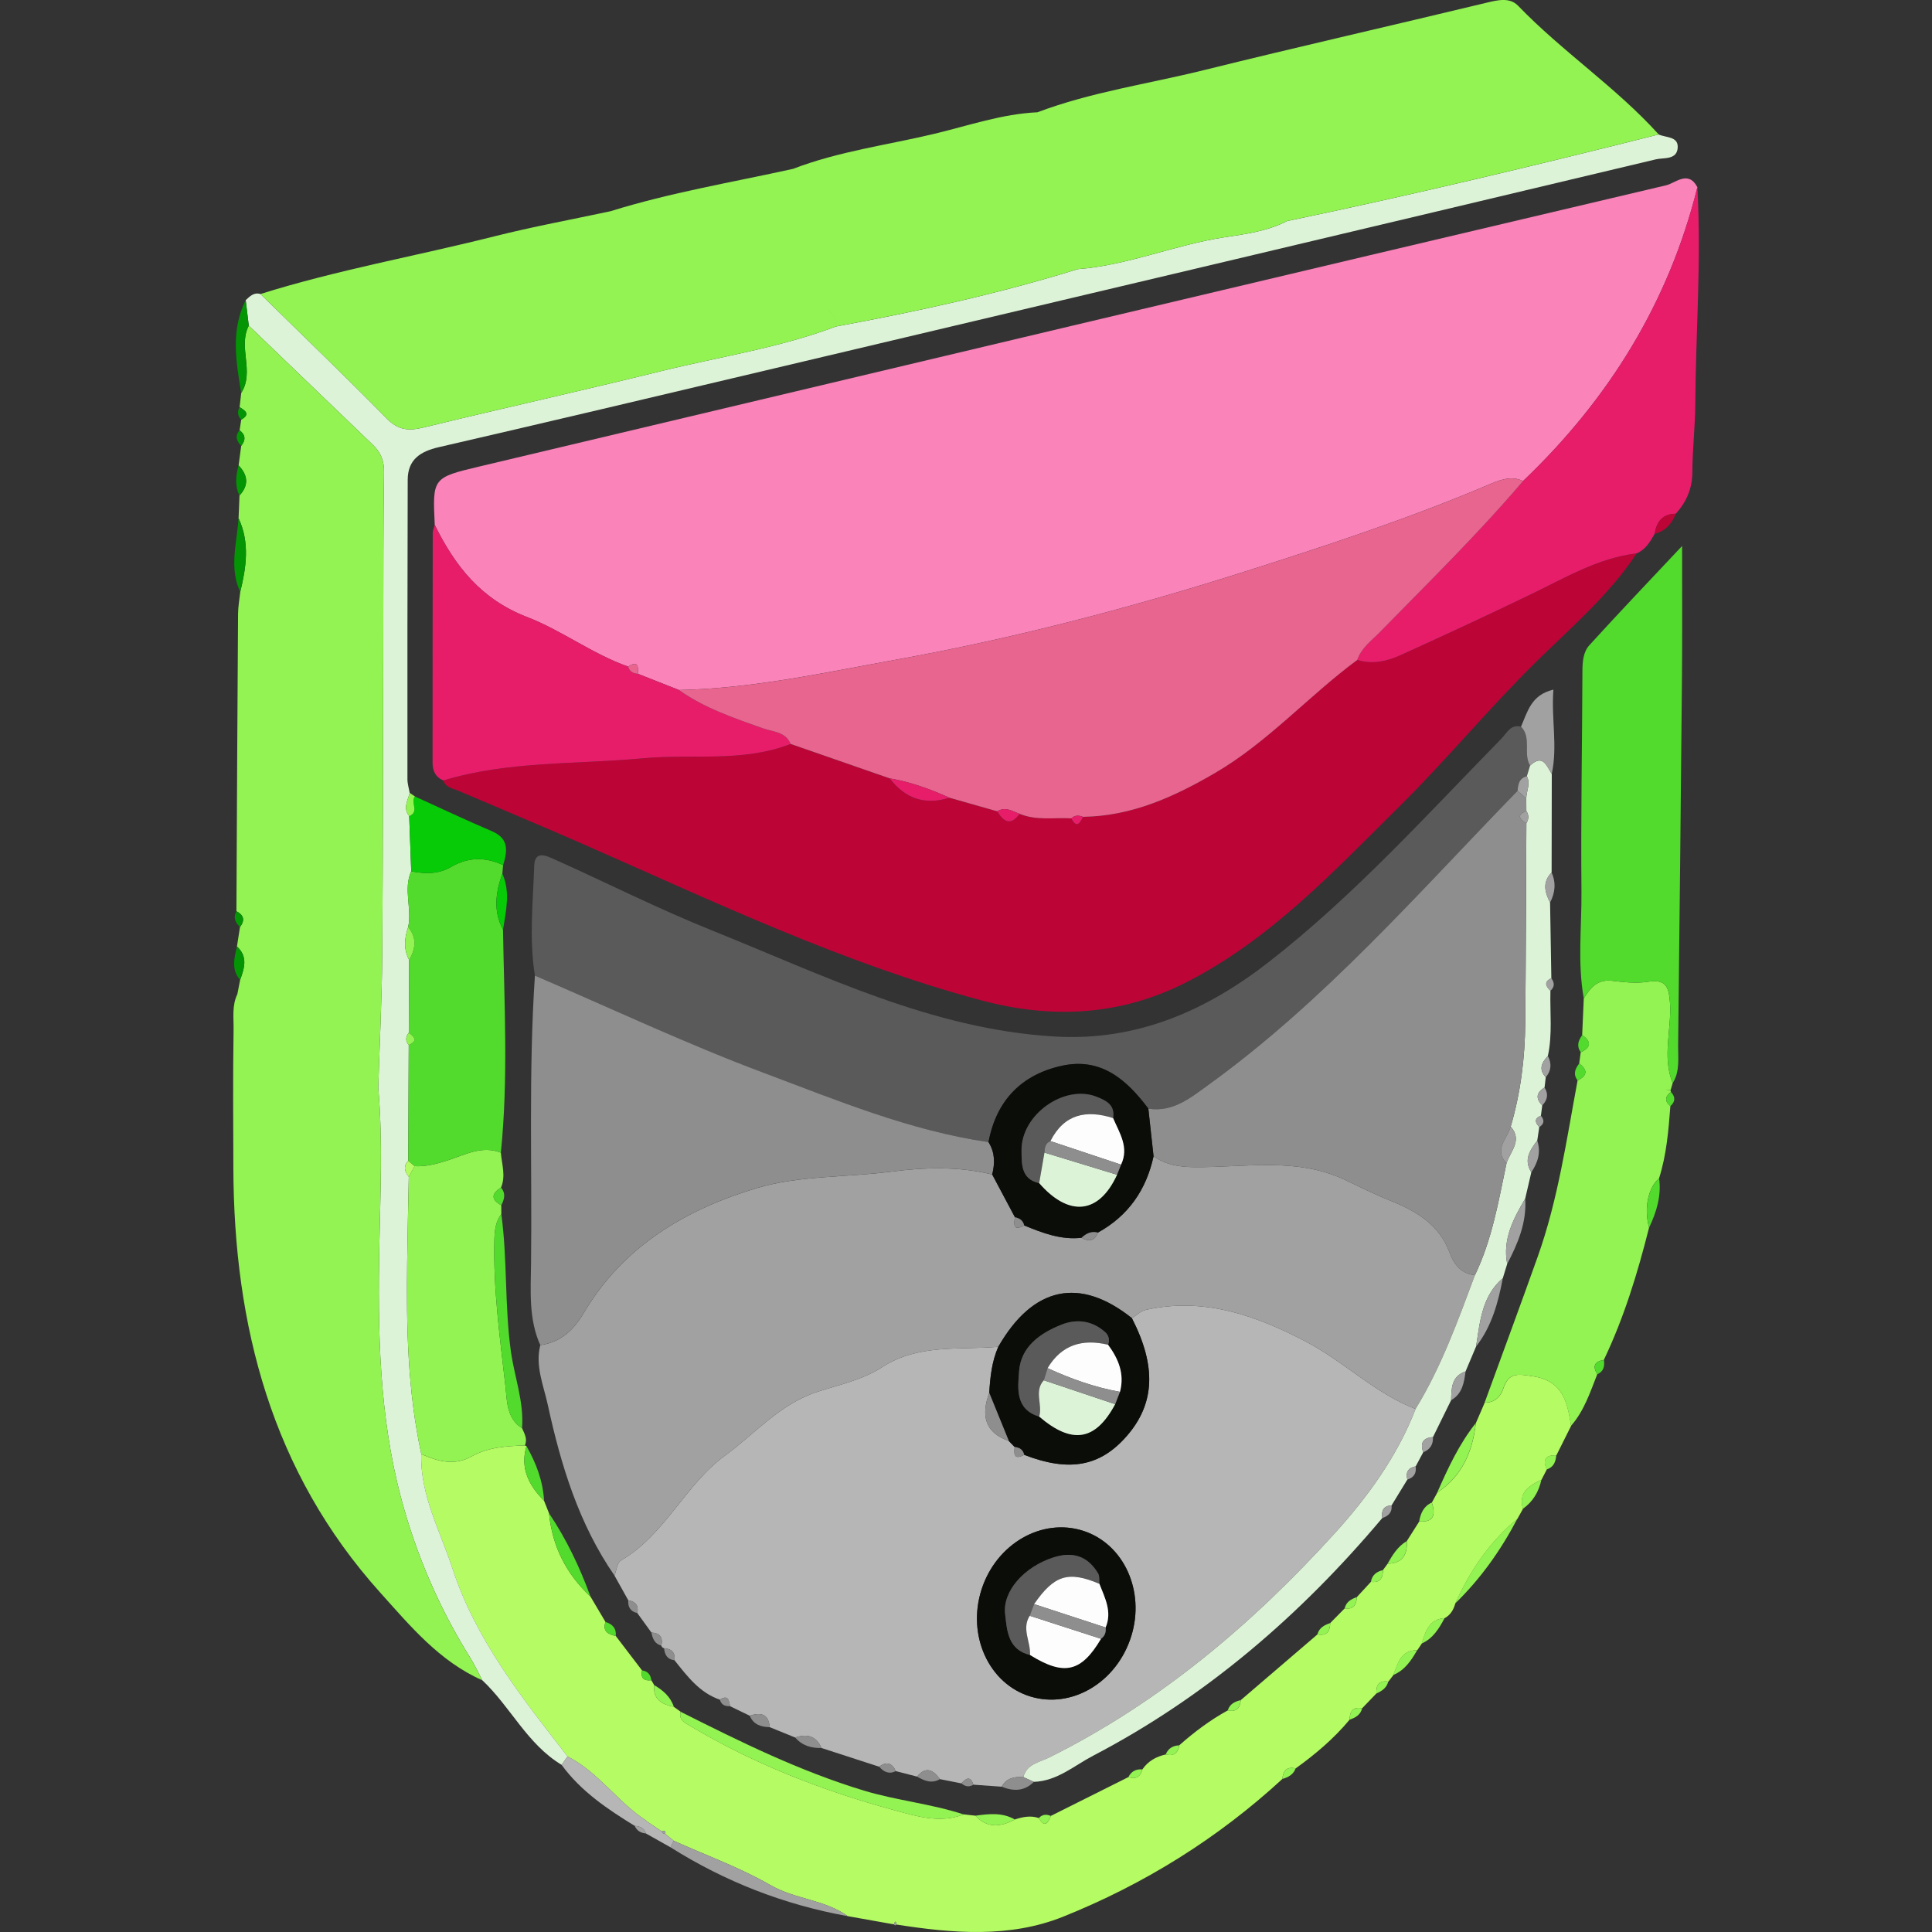 <svg xmlns="http://www.w3.org/2000/svg" xmlns:xlink="http://www.w3.org/1999/xlink" id="Layer_1" x="0px" y="0px" width="70px" height="70px" viewBox="0 0 70 70" xml:space="preserve"><rect x="0" y="0" width="70" height="70" fill="#333333" stroke="none"/><g>	<path fill="#FA83BA" d="M15.752,19.019c-0.082-1.708-0.083-1.713,1.647-2.124c14.321-3.403,28.642-6.807,42.97-10.182  c0.329-0.077,0.802-0.56,1.131,0.071c-1.04,4.181-3.216,7.687-6.317,10.645c-0.449-0.216-0.889-0.02-1.265,0.14  c-2.929,1.242-5.945,2.231-8.974,3.19c-4.089,1.294-8.232,2.375-12.45,3.137c-2.613,0.472-5.218,1.049-7.892,1.105  c-0.496-0.196-0.992-0.392-1.489-0.588c0.02-0.274-0.001-0.492-0.354-0.261c-1.293-0.455-2.407-1.312-3.655-1.793  C17.423,21.711,16.49,20.511,15.752,19.019z"></path>	<path fill="#B6B6B6" d="M23.601,59.149c-0.17-0.235-0.34-0.47-0.51-0.705c0.058-0.272-0.064-0.418-0.328-0.463  c-0.167-0.299-0.333-0.598-0.5-0.897c0.075-0.186,0.096-0.465,0.232-0.544c1.607-0.933,2.327-2.747,3.78-3.806  c1.09-0.794,1.969-1.861,3.349-2.309c0.777-0.252,1.633-0.433,2.323-0.882c1.323-0.862,2.796-0.622,4.223-0.747  c-0.234,0.532-0.293,1.098-0.328,1.669c-0.292,0.797-0.183,1.432,0.711,1.746c0.07,0.073,0.141,0.145,0.211,0.218  c-0.038,0.281-0.003,0.472,0.345,0.283c1.631,0.63,2.749,0.425,3.714-0.68c1.023-1.172,1.082-2.529,0.187-4.274  c0.168-0.102,0.324-0.259,0.506-0.299c2.111-0.47,4.003,0.205,5.827,1.166c1.368,0.721,2.481,1.86,3.946,2.424  c-0.659,1.71-1.746,3.202-2.934,4.511c-2.978,3.28-6.344,6.134-10.359,8.127c-0.343,0.17-0.8,0.227-0.92,0.703  c-0.324-0.027-0.611,0.032-0.784,0.346c-0.341-0.024-0.683-0.048-1.024-0.073c-0.11-0.334-0.268-0.233-0.435-0.047  c-0.259-0.051-0.519-0.103-0.778-0.154c-0.243-0.336-0.507-0.479-0.829-0.092c-0.257-0.066-0.513-0.133-0.77-0.199  c-0.136-0.298-0.333-0.36-0.601-0.159c-0.697-0.226-1.394-0.452-2.09-0.678c-0.192-0.444-0.529-0.523-0.955-0.38  c-0.307-0.125-0.614-0.25-0.922-0.375c-0.039-0.492-0.331-0.543-0.725-0.415c-0.238-0.115-0.476-0.23-0.713-0.345  c-0.035-0.216-0.073-0.426-0.368-0.236c-0.74-0.254-1.182-0.852-1.643-1.428c0.031-0.282-0.105-0.419-0.379-0.437  c-0.052-0.011-0.085-0.042-0.098-0.094C24.032,59.322,23.904,59.169,23.601,59.149z M35.562,57.594  c-0.533,1.663,0.267,3.414,1.77,3.873c1.507,0.46,3.141-0.519,3.658-2.193c0.504-1.63-0.271-3.33-1.735-3.807  C37.753,54.978,36.094,55.933,35.562,57.594z"></path>	<path fill="#BC0437" d="M59.3,20.049c-1.001,1.519-2.386,2.693-3.662,3.95c-1.713,1.688-3.24,3.544-4.948,5.233  c-2.385,2.358-4.681,4.825-7.729,6.369c-2.378,1.205-4.858,1.328-7.425,0.639c-5.008-1.345-9.665-3.57-14.383-5.645  c-1.504-0.661-3.021-1.292-4.531-1.939c-0.209-0.09-0.468-0.111-0.559-0.377c2.359-0.715,4.811-0.576,7.224-0.803  c1.786-0.168,3.62,0.159,5.356-0.52c1.196,0.416,2.392,0.831,3.588,1.247c0.561,0.726,1.274,0.985,2.162,0.701  c0.579,0.165,1.158,0.329,1.737,0.494c0.23,0.386,0.487,0.532,0.81,0.091c0.607,0.254,1.246,0.127,1.872,0.164  c0.191,0.368,0.31,0.186,0.422-0.055c1.763-0.023,3.301-0.723,4.784-1.587c1.916-1.117,3.39-2.792,5.156-4.099  c0.546,0.173,1.074,0.051,1.563-0.17c1.588-0.719,3.17-1.454,4.74-2.212C56.715,20.932,57.901,20.219,59.3,20.049z"></path>	<path fill="#A1A1A1" d="M36.17,48.796c-1.427,0.125-2.9-0.115-4.223,0.747c-0.689,0.449-1.546,0.63-2.323,0.882  c-1.38,0.448-2.259,1.515-3.349,2.309c-1.453,1.058-2.173,2.872-3.78,3.806c-0.137,0.079-0.158,0.358-0.232,0.544  c-1.292-1.87-1.94-3.998-2.415-6.182c-0.153-0.705-0.463-1.409-0.273-2.164c0.745-0.103,1.213-0.552,1.584-1.18  c1.428-2.414,3.713-3.751,6.27-4.513c1.538-0.459,3.232-0.382,4.85-0.592c1.234-0.161,2.453-0.196,3.67,0.102  c0.275,0.516,0.55,1.033,0.824,1.549c-0.046,0.276-0.055,0.511,0.334,0.297c0.667,0.272,1.337,0.534,2.081,0.447  c0.264,0.151,0.471,0.122,0.59-0.187c1.103-0.609,1.753-1.547,2.018-2.767c0.448,0.308,0.914,0.389,1.482,0.394  c1.813,0.017,3.672-0.367,5.422,0.447c0.542,0.252,1.076,0.526,1.63,0.748c0.955,0.383,1.809,0.863,2.191,1.901  c0.159,0.432,0.42,0.762,0.918,0.819c-0.62,1.658-1.218,3.326-2.149,4.846c-1.466-0.564-2.579-1.704-3.947-2.424  c-1.824-0.961-3.716-1.637-5.827-1.166c-0.182,0.041-0.338,0.197-0.506,0.299C39.117,46.247,37.426,46.61,36.17,48.796z"></path>	<path fill="#B5FB63" d="M49.866,61.361c-0.171,0.177-0.342,0.355-0.512,0.532c-0.333-0.062-0.451,0.114-0.455,0.414  c-0.567,0.683-1.237,1.25-1.955,1.766c-0.322-0.077-0.456,0.084-0.481,0.382c-2.341,2.155-5.011,3.815-7.948,4.992  c-1.939,0.777-4.004,0.601-6.036,0.283c-0.02-0.159-0.054-0.116-0.093-0.007c-0.557-0.099-1.114-0.198-1.671-0.297  c-0.838-0.603-1.905-0.608-2.8-1.124c-1.109-0.639-2.332-1.08-3.506-1.607c-0.101-0.082-0.201-0.164-0.302-0.246  c0.021-0.121-0.041-0.127-0.131-0.094c-0.181-0.122-0.362-0.244-0.542-0.366l-0.008-0.015c-1.042-0.67-1.739-1.763-2.862-2.333  c-1.648-2.119-3.329-4.226-4.176-6.825c-0.442-1.356-1.169-2.643-1.125-4.134c0.595,0.267,1.201,0.436,1.819,0.089  c0.606-0.34,1.267-0.376,1.934-0.4c0,0,0.059,0.026,0.059,0.025c-0.24,0.805,0.092,1.427,0.637,1.979  c0.06,0.152,0.121,0.304,0.181,0.455c0.114,1.196,0.623,2.195,1.499,3.013c0.182,0.308,0.364,0.616,0.546,0.923  c-0.115,0.344,0.099,0.449,0.373,0.509c0.318,0.416,0.635,0.832,0.952,1.248c-0.06,0.28,0.067,0.385,0.336,0.355  c0.034,0.058,0.068,0.117,0.103,0.175c-0.051,0.524,0.285,0.698,0.713,0.789c0.081,0.058,0.163,0.117,0.244,0.175  c-0.07,0.3,0.132,0.388,0.349,0.517c2.315,1.381,4.806,2.349,7.392,3.051c0.793,0.215,1.656,0.492,2.516,0.153  c0.142,0.016,0.283,0.031,0.425,0.047c0.436,0.469,0.922,0.408,1.429,0.137c0.285-0.092,0.572-0.152,0.869-0.051  c0.216,0.369,0.331,0.177,0.436-0.078c0.937-0.469,1.874-0.938,2.811-1.407c0.269,0.09,0.434-0.009,0.505-0.279  c0.206-0.3,0.5-0.463,0.848-0.541c0.289,0.075,0.442-0.05,0.488-0.332c0.545-0.48,1.121-0.916,1.76-1.264  c0.31,0.069,0.44-0.088,0.47-0.373c0.926-0.793,1.851-1.586,2.777-2.38c0.334,0.065,0.457-0.107,0.462-0.411  c0.175-0.178,0.351-0.356,0.526-0.533c0.32,0.051,0.425-0.13,0.439-0.408c0.17-0.185,0.341-0.37,0.511-0.554  c0.33,0.048,0.434-0.136,0.436-0.425c0.056-0.077,0.112-0.154,0.168-0.23c0.54-0.013,0.723-0.328,0.696-0.821  c0.15-0.238,0.3-0.475,0.451-0.712c0.555,0.042,0.587-0.266,0.457-0.683c0.066-0.122,0.132-0.244,0.199-0.366  c0.902-0.594,1.275-1.482,1.394-2.511c0.108-0.249,0.216-0.498,0.323-0.747c0.361,0.02,0.584-0.237,0.67-0.5  c0.2-0.609,0.535-0.532,1.066-0.453c1.109,0.164,1.256,0.949,1.393,1.798c-0.178,0.356-0.356,0.712-0.534,1.068  c-0.39-0.016-0.505,0.154-0.347,0.511c-0.064,0.124-0.128,0.249-0.192,0.373c-0.435,0.216-0.849,0.446-0.671,1.053  c-0.067,0.121-0.134,0.241-0.201,0.362c-1.006,0.835-1.719,1.885-2.251,3.068c-0.063,0.224-0.171,0.415-0.383,0.531  c-0.573,0.04-0.696,0.488-0.832,0.922c-0.054,0.08-0.108,0.161-0.162,0.241c-0.599-0.001-0.704,0.474-0.864,0.897  c-0.061,0.08-0.123,0.161-0.184,0.241C49.957,60.876,49.856,61.063,49.866,61.361z"></path>	<path fill="#5A5A5A" d="M19.381,35.348c-0.214-1.324-0.07-2.654-0.025-3.979c0.02-0.585,0.465-0.352,0.747-0.226  c1.894,0.848,3.751,1.788,5.675,2.561c4.035,1.62,7.969,3.586,12.431,3.851c2.983,0.177,5.499-0.933,7.788-2.72  c3.077-2.402,5.683-5.295,8.4-8.071c0.207-0.211,0.327-0.528,0.712-0.437c0.392,0.405,0.067,0.975,0.327,1.411  c-0.039,0.129-0.077,0.257-0.116,0.386c-0.283,0.069-0.319,0.294-0.336,0.531c-3.598,3.695-6.989,7.612-11.203,10.652  c-0.617,0.446-1.282,1.004-2.175,0.86c-0.779-1.044-1.709-1.86-3.12-1.555c-1.474,0.318-2.39,1.259-2.672,2.77  c-2.845-0.413-5.487-1.515-8.144-2.511C24.862,37.817,22.141,36.532,19.381,35.348z"></path>	<path fill="#DDF3D8" d="M13.705,39.411c0.05-1.603,0.131-3.205,0.144-4.808c0.03-3.89,0.027-7.781,0.038-11.672  c0.005-1.944-0.002-3.888,0.027-5.832c0.006-0.411-0.123-0.713-0.402-0.98c-1.499-1.44-2.999-2.881-4.498-4.321  c-0.037-0.308-0.074-0.616-0.111-0.923c0.151-0.139,0.295-0.294,0.534-0.222c1.53,1.501,3.077,2.984,4.577,4.513  c0.422,0.43,0.8,0.453,1.341,0.321c2.864-0.699,5.745-1.335,8.607-2.042c2.111-0.521,4.275-0.84,6.321-1.614  c2.957-0.546,5.892-1.185,8.766-2.079c1.823-0.139,3.514-0.88,5.313-1.154c0.762-0.116,1.559-0.22,2.271-0.588  c4.513-0.94,8.996-2.013,13.466-3.138c0.257,0.121,0.7,0.063,0.688,0.461c-0.014,0.472-0.51,0.373-0.791,0.44  c-10.743,2.56-21.49,5.102-32.237,7.644c-3.952,0.935-7.903,1.873-11.861,2.785c-0.675,0.155-1.123,0.452-1.126,1.179  c-0.012,3.617-0.011,7.233-0.01,10.85c0,0.165,0.053,0.33,0.082,0.496c-0.068,0.279-0.252,0.556-0.018,0.842  c0.024,0.665,0.049,1.331,0.073,1.996c-0.295,0.661,0.036,1.357-0.111,2.026c-0.136,0.401-0.174,0.799,0.035,1.189  c-0.004,0.879-0.008,1.758-0.012,2.637c-0.111,0.147-0.135,0.295-0.002,0.443c-0.006,1.399-0.012,2.799-0.018,4.198  c-0.189,0.2-0.13,0.391,0.02,0.58c-0.02,1.03-0.045,2.059-0.058,3.089c-0.031,2.332,0.012,4.659,0.511,6.953  c-0.044,1.491,0.682,2.778,1.125,4.134c0.847,2.599,2.528,4.706,4.175,6.825c-0.072,0.101-0.144,0.203-0.216,0.304  c-1.249-0.749-1.851-2.106-2.875-3.066c-0.14-0.264-0.263-0.539-0.421-0.791c-1.132-1.805-1.969-3.756-2.515-5.794  c-0.801-2.991-0.854-6.072-0.793-9.157C13.782,43.229,13.872,41.318,13.705,39.411z"></path>	<path fill="#8E8E8E" d="M19.381,35.348c2.76,1.184,5.481,2.469,8.29,3.522c2.657,0.996,5.3,2.098,8.144,2.511  c0.233,0.369,0.237,0.764,0.133,1.172c-1.216-0.297-2.435-0.262-3.669-0.102c-1.618,0.211-3.312,0.134-4.85,0.592  c-2.557,0.762-4.842,2.099-6.27,4.513c-0.371,0.628-0.839,1.077-1.584,1.18c-0.428-0.951-0.345-1.982-0.334-2.963  C19.281,42.299,19.148,38.821,19.381,35.348z"></path>	<path fill="#E71D6A" d="M59.3,20.049c-1.399,0.17-2.586,0.883-3.821,1.479c-1.57,0.758-3.152,1.493-4.74,2.212  c-0.489,0.221-1.017,0.343-1.563,0.171c0.145-0.433,0.509-0.691,0.809-0.997c1.762-1.8,3.563-3.563,5.197-5.484  c3.101-2.958,5.278-6.464,6.317-10.645c0.148,2.635-0.059,5.266-0.077,7.9c-0.005,0.803-0.103,1.606-0.104,2.409  c-0.001,0.602-0.21,1.089-0.602,1.52c-0.479,0.006-0.696,0.287-0.764,0.725C59.79,19.626,59.625,19.911,59.3,20.049z"></path>	<path fill="#92F352" d="M56.921,51.661c-0.137-0.849-0.283-1.635-1.393-1.798c-0.531-0.078-0.866-0.155-1.066,0.453  c-0.086,0.263-0.308,0.519-0.67,0.5c0.643-1.764,1.297-3.525,1.926-5.294c0.735-2.067,1.042-4.233,1.441-6.376  c0.358-0.172,0.373-0.378,0.058-0.614c0.018-0.135,0.037-0.27,0.055-0.405c0.373-0.177,0.401-0.384,0.053-0.623  c0.019-0.443,0.038-0.886,0.058-1.328c0.233-0.381,0.488-0.701,1.017-0.641c0.426,0.049,0.869,0.102,1.288,0.038  c0.635-0.096,0.772,0.12,0.817,0.738c0.071,0.978-0.294,1.971,0.099,2.932c-0.025,0.087-0.05,0.173-0.075,0.259  c-0.058-0.009-0.115-0.018-0.172-0.027c0.056,0.012,0.111,0.024,0.167,0.036c0,0,0.019,0.054,0.018,0.054  c-0.216,0.162-0.238,0.331-0.021,0.51c-0.067,0.884-0.14,1.767-0.41,2.619c-0.4,0.339-0.554,1.097-0.362,1.784  c-0.414,1.644-0.906,3.261-1.639,4.795c-0.337,0.054-0.419,0.225-0.238,0.518C57.614,50.444,57.397,51.119,56.921,51.661z"></path>	<path fill="#52DA2C" d="M60.605,39.243c-0.394-0.962-0.028-1.954-0.099-2.932c-0.045-0.618-0.182-0.834-0.817-0.738  c-0.418,0.064-0.861,0.011-1.288-0.038c-0.529-0.06-0.784,0.259-1.017,0.641c-0.234-1.294-0.072-2.599-0.085-3.897  c-0.025-2.648,0.026-5.297,0.035-7.946c0.001-0.348,0.025-0.707,0.251-0.955c1.032-1.136,2.093-2.246,3.361-3.597  c-0.001,1.778,0.009,3.259-0.005,4.739c-0.04,4.456-0.088,8.912-0.139,13.367C60.798,38.344,60.871,38.82,60.605,39.243z"></path>	<path fill="#E71D6A" d="M28.645,26.955c-1.736,0.679-3.57,0.352-5.356,0.52c-2.413,0.227-4.865,0.088-7.224,0.803  c-0.285-0.119-0.392-0.346-0.392-0.64c0.001-2.776,0.001-5.551,0.006-8.327c0-0.097,0.047-0.195,0.073-0.292  c0.738,1.492,1.671,2.692,3.352,3.34c1.248,0.481,2.362,1.338,3.655,1.793c0.049,0.181,0.181,0.248,0.354,0.262  c0.496,0.196,0.992,0.392,1.489,0.588c0.926,0.658,1.988,1.014,3.045,1.389C28.004,26.518,28.461,26.508,28.645,26.955z"></path>	<g>		<path fill="#92F352" d="M55.005,0.21c-0.3-0.312-0.729-0.212-1.142-0.112C50.445,0.922,47.015,1.7,43.602,2.545   c-2.007,0.497-4.067,0.788-6.013,1.523c-1.281,0.059-2.49,0.481-3.72,0.776c-1.715,0.411-3.477,0.636-5.135,1.274   c-2.21,0.489-4.448,0.859-6.614,1.535c-1.406,0.301-2.823,0.561-4.216,0.912c-2.819,0.711-5.689,1.215-8.468,2.088   c1.53,1.501,3.077,2.984,4.577,4.513c0.422,0.43,0.8,0.453,1.341,0.321c2.865-0.699,5.745-1.335,8.607-2.042   c2.111-0.521,4.275-0.84,6.321-1.614c0.007-0.39-0.199-0.577-0.474-0.69c0.275,0.112,0.481,0.3,0.474,0.689   c2.957-0.546,5.892-1.185,8.766-2.079c1.823-0.138,3.514-0.88,5.313-1.154c0.762-0.116,1.559-0.22,2.271-0.588   c4.513-0.94,8.996-2.013,13.466-3.138C58.55,3.157,56.606,1.872,55.005,0.21z"></path>		<path fill="#92F352" d="M14.537,54.292c-0.801-2.991-0.854-6.072-0.793-9.157c0.037-1.907,0.128-3.818-0.039-5.724   c0.05-1.603,0.131-3.205,0.144-4.808c0.03-3.89,0.027-7.781,0.038-11.672c0.005-1.944-0.002-3.888,0.027-5.832   c0.006-0.411-0.123-0.713-0.402-0.98c-1.499-1.44-2.999-2.881-4.498-4.321c-0.401,0.778,0.22,1.671-0.274,2.439   c-0.02,0.172-0.039,0.343-0.059,0.515c0.211,0.127,0.398,0.257,0.059,0.454c-0.02,0.128-0.039,0.256-0.059,0.384   c0.221,0.167,0.226,0.356,0.058,0.564c-0.032,0.236-0.063,0.472-0.094,0.707c0.337,0.354,0.381,0.717,0.032,1.091   c-0.011,0.275-0.022,0.55-0.033,0.825c0.412,0.881,0.28,1.774,0.061,2.669c-0.028,0.265-0.078,0.529-0.08,0.794   C8.6,25.832,8.584,29.424,8.566,33.016c0.272,0.139,0.315,0.33,0.129,0.573c-0.037,0.235-0.073,0.47-0.11,0.705   c0.407,0.368,0.267,0.789,0.115,1.211C8.666,35.677,8.633,35.848,8.6,36.02l0,0c-0.201,0.412-0.13,0.86-0.137,1.287   c-0.026,1.666-0.013,3.333-0.008,4.999c0.017,5.74,1.394,11.028,5.322,15.397c1.082,1.203,2.144,2.491,3.696,3.175   c-0.14-0.264-0.263-0.539-0.421-0.791C15.92,58.282,15.083,56.331,14.537,54.292z"></path>	</g>	<path fill="#DDF3D8" d="M55.321,28.124c0.039-0.129,0.077-0.257,0.116-0.386c0.47-0.437,0.597,0.014,0.787,0.303  c-0.002,1.191-0.004,2.382-0.006,3.572c-0.343,0.346-0.249,0.714-0.056,1.088c0.015,0.914,0.03,1.828,0.046,2.742  c-0.284,0.132-0.201,0.29-0.033,0.454c-0.021,0.788,0.078,1.581-0.093,2.363c-0.222,0.237-0.349,0.483-0.076,0.769  c-0.015,0.125-0.03,0.25-0.044,0.374c-0.301,0.181-0.333,0.396-0.083,0.647c-0.016,0.124-0.033,0.249-0.049,0.374  c-0.257,0.103-0.208,0.25-0.059,0.412c-0.025,0.163-0.049,0.327-0.074,0.49c-0.264,0.346-0.504,0.698-0.214,1.147  c-0.074,0.318-0.148,0.636-0.222,0.954c-0.428,0.732-0.826,1.472-0.653,2.369c-0.053,0.171-0.105,0.343-0.158,0.514  c-0.761,0.654-0.828,1.58-0.969,2.477c-0.127,0.301-0.254,0.601-0.381,0.902c-0.514,0.177-0.513,0.612-0.523,1.042  c-0.219,0.446-0.439,0.892-0.658,1.338c-0.364,0.025-0.473,0.214-0.353,0.55c-0.091,0.17-0.182,0.34-0.273,0.51  c-0.273,0.051-0.372,0.212-0.302,0.479c-0.191,0.311-0.381,0.623-0.572,0.934c-0.295,0.019-0.378,0.193-0.336,0.459  c-2.961,3.518-6.385,6.475-10.478,8.613c-0.693,0.362-1.305,0.918-2.147,0.946c-0.127-0.057-0.253-0.114-0.38-0.172  c0.12-0.476,0.577-0.533,0.92-0.703c4.015-1.993,7.382-4.847,10.359-8.127c1.188-1.308,2.275-2.8,2.934-4.511  c0.931-1.52,1.529-3.188,2.149-4.845c0.62-1.284,0.855-2.677,1.144-4.054c0.136-0.433,0.593-0.829,0.152-1.328  c0.362-1.23,0.516-2.49,0.528-3.768c0.022-2.407,0.028-4.815,0.04-7.223c0.088-0.148,0.099-0.297-0.001-0.444  c-0.001-0.154-0.002-0.309-0.003-0.463C55.306,28.657,55.462,28.395,55.321,28.124z"></path>	<path fill="#92F352" d="M15.264,52.681c-0.499-2.293-0.541-4.621-0.511-6.953c0.014-1.03,0.039-2.059,0.059-3.089  c0.07-0.129,0.139-0.258,0.207-0.387c0.431,0.021,0.828-0.089,1.239-0.223c0.606-0.198,1.211-0.533,1.889-0.267  c0.034,0.422,0.186,0.844,0.005,1.267c-0.356,0.219-0.365,0.432,0.01,0.64c0.001,0.105,0.001,0.21,0.002,0.316  c-0.209,0.281-0.243,0.599-0.252,0.942c-0.044,1.789,0.204,3.561,0.404,5.327c0.052,0.463,0.032,1.149,0.599,1.491  c0.087,0.2,0.207,0.394,0.101,0.625c-0.667,0.024-1.328,0.061-1.933,0.4C16.465,53.117,15.859,52.948,15.264,52.681z"></path>	<path fill="#52DA2C" d="M18.147,41.762c-0.678-0.266-1.283,0.068-1.889,0.267c-0.41,0.134-0.808,0.244-1.238,0.223  c-0.076-0.064-0.152-0.128-0.228-0.192c0.006-1.399,0.012-2.799,0.018-4.198c0.338-0.146,0.205-0.294,0.002-0.443  c0.004-0.879,0.008-1.758,0.012-2.637c0.232-0.404,0.289-0.803-0.036-1.189c0.147-0.669-0.184-1.365,0.111-2.026  c0.497,0.102,0.988,0.109,1.44-0.155c0.622-0.364,1.248-0.368,1.89-0.068c-0.009,0.104-0.019,0.209-0.029,0.314  c-0.24,0.677-0.338,1.352,0.025,2.022C18.268,36.374,18.422,39.07,18.147,41.762z"></path>	<path fill="#06CB06" d="M18.23,31.344c-0.641-0.3-1.268-0.296-1.89,0.068c-0.452,0.264-0.943,0.257-1.44,0.155  c-0.025-0.665-0.049-1.331-0.074-1.996c0.383-0.147,0.034-0.507,0.208-0.714c0.928,0.421,1.849,0.859,2.787,1.258  C18.451,30.382,18.385,30.837,18.23,31.344z"></path>	<path fill="#92F352" d="M34.915,65.74c-0.86,0.339-1.723,0.062-2.516-0.153c-2.586-0.702-5.077-1.67-7.392-3.051  c-0.217-0.129-0.419-0.218-0.349-0.517c2.157,1.086,4.316,2.153,6.643,2.858C32.494,65.237,33.735,65.353,34.915,65.74z"></path>	<path fill="#52DA2C" d="M18.915,51.746c-0.568-0.342-0.547-1.028-0.599-1.491c-0.2-1.766-0.447-3.538-0.404-5.327  c0.008-0.343,0.042-0.661,0.252-0.942c0.224,1.653,0.116,3.328,0.348,4.987C18.641,49.896,18.989,50.793,18.915,51.746z"></path>	<path fill="#A1A1A1" d="M56.223,28.041c-0.19-0.289-0.317-0.741-0.787-0.303c-0.26-0.435,0.065-1.006-0.327-1.411  c0.236-0.529,0.36-1.15,1.174-1.34C56.201,26.038,56.441,27.036,56.223,28.041z"></path>	<path fill="#A1A1A1" d="M24.409,66.695c1.174,0.527,2.397,0.968,3.506,1.607c0.895,0.516,1.963,0.521,2.8,1.124  c-2.302-0.415-4.441-1.248-6.42-2.494C24.333,66.854,24.371,66.775,24.409,66.695z"></path>	<path fill="#B6B6B6" d="M24.409,66.695c-0.038,0.079-0.076,0.158-0.114,0.237c-0.298-0.168-0.596-0.335-0.894-0.503  c-0.061-0.2-0.216-0.26-0.404-0.274c-0.99-0.608-1.95-1.253-2.649-2.211c0.072-0.102,0.143-0.203,0.216-0.304  c1.124,0.571,1.821,1.664,2.862,2.334c0,0,0.008,0.016,0.008,0.016c0.181,0.122,0.362,0.244,0.541,0.365  c-0.001-0.001,0.048,0.068,0.048,0.068l0.084,0.027C24.208,66.531,24.308,66.613,24.409,66.695z"></path>	<path fill="#52DA2C" d="M21.393,57.843c-0.876-0.817-1.385-1.817-1.499-3.013C20.524,55.77,21.007,56.782,21.393,57.843z"></path>	<path fill="#92F352" d="M52.724,58.096c0.532-1.183,1.245-2.233,2.251-3.068C54.38,56.165,53.647,57.2,52.724,58.096z"></path>	<path fill="#92F352" d="M53.469,51.563c-0.119,1.029-0.492,1.917-1.394,2.511C52.463,53.194,52.865,52.323,53.469,51.563z"></path>	<path fill="#A1A1A1" d="M53.481,48.788c0.141-0.897,0.208-1.823,0.969-2.477C54.282,47.197,54.049,48.058,53.481,48.788z"></path>	<path fill="#039503" d="M8.902,10.875c0.037,0.308,0.074,0.616,0.111,0.923c-0.402,0.778,0.22,1.671-0.275,2.439  C8.554,13.105,8.351,11.972,8.902,10.875z"></path>	<path fill="#A1A1A1" d="M54.608,45.797c-0.173-0.897,0.225-1.637,0.653-2.369C55.32,44.294,54.995,45.054,54.608,45.797z"></path>	<path fill="#039503" d="M8.642,18.777c0.412,0.881,0.28,1.774,0.061,2.669C8.293,20.565,8.586,19.669,8.642,18.777z"></path>	<path fill="#52DA2C" d="M19.713,54.375c-0.546-0.553-0.877-1.174-0.637-1.979C19.427,53.011,19.672,53.66,19.713,54.375z"></path>	<path fill="#52DA2C" d="M59.751,44.479c-0.192-0.688-0.039-1.445,0.362-1.784C60.199,43.331,60.018,43.914,59.751,44.479z"></path>	<path fill="#06CB06" d="M18.227,33.679c-0.364-0.669-0.265-1.344-0.025-2.022C18.5,32.328,18.33,33.004,18.227,33.679z"></path>	<path fill="#92F352" d="M36.769,65.923c-0.507,0.271-0.993,0.333-1.429-0.137C35.827,65.719,36.313,65.661,36.769,65.923z"></path>	<path fill="#92F352" d="M55.176,54.667c-0.178-0.607,0.236-0.837,0.671-1.053C55.754,54.048,55.544,54.407,55.176,54.667z"></path>	<path fill="#8E8E8E" d="M37.077,64.389c0.127,0.057,0.253,0.114,0.38,0.172c-0.345,0.349-0.742,0.344-1.164,0.175  C36.467,64.421,36.753,64.362,37.077,64.389z"></path>	<path fill="#A1A1A1" d="M52.577,50.732c0.01-0.43,0.009-0.865,0.523-1.042C53.047,50.098,52.983,50.501,52.577,50.732z"></path>	<path fill="#A1A1A1" d="M55.483,42.474c-0.289-0.45-0.05-0.801,0.214-1.147C55.84,41.749,55.718,42.122,55.483,42.474z"></path>	<path fill="#8E8E8E" d="M28.811,62.953c0.426-0.143,0.763-0.065,0.955,0.38C29.393,63.343,29.063,63.247,28.811,62.953z"></path>	<path fill="#A1A1A1" d="M56.162,32.701c-0.194-0.373-0.287-0.742,0.056-1.088C56.384,31.986,56.347,32.347,56.162,32.701z"></path>	<path fill="#92F352" d="M50.482,60.687c0.16-0.423,0.265-0.898,0.864-0.897C51.133,60.161,50.901,60.514,50.482,60.687z"></path>	<path fill="#039503" d="M8.585,34.294c0.407,0.368,0.267,0.789,0.115,1.211C8.372,35.129,8.488,34.71,8.585,34.294z"></path>	<path fill="#92F352" d="M50.969,55.836c0.027,0.494-0.156,0.808-0.696,0.821C50.453,56.339,50.643,56.03,50.969,55.836z"></path>	<path fill="#92F352" d="M51.508,59.549c0.137-0.434,0.259-0.882,0.832-0.922C52.14,59.004,51.922,59.365,51.508,59.549z"></path>	<path fill="#039503" d="M8.643,16.862c0.337,0.354,0.381,0.717,0.032,1.091C8.503,17.593,8.545,17.228,8.643,16.862z"></path>	<path fill="#92F352" d="M24.415,61.843c-0.428-0.092-0.764-0.266-0.713-0.789C24.022,61.242,24.294,61.474,24.415,61.843z"></path>	<path fill="#BC0437" d="M59.953,19.34c0.068-0.439,0.285-0.72,0.764-0.725C60.577,18.976,60.341,19.238,59.953,19.34z"></path>	<path fill="#92F352" d="M51.877,54.44c0.13,0.417,0.098,0.725-0.457,0.683C51.47,54.828,51.582,54.573,51.877,54.44z"></path>	<path fill="#8E8E8E" d="M27.165,62.164c0.394-0.129,0.685-0.077,0.725,0.415C27.573,62.572,27.3,62.488,27.165,62.164z"></path>	<path fill="#8E8E8E" d="M33.226,64.37c0.323-0.387,0.587-0.244,0.829,0.092C33.757,64.636,33.49,64.521,33.226,64.37z"></path>	<path fill="#92F352" d="M56.039,53.24c-0.158-0.356-0.043-0.527,0.347-0.511C56.367,52.965,56.29,53.162,56.039,53.24z"></path>	<path fill="#52DA2C" d="M57.874,49.792c-0.181-0.292-0.099-0.464,0.238-0.518C58.146,49.499,58.106,49.689,57.874,49.792z"></path>	<path fill="#52DA2C" d="M57.327,37.503c0.348,0.239,0.32,0.446-0.053,0.623C57.115,37.904,57.182,37.7,57.327,37.503z"></path>	<path fill="#92F352" d="M15.034,28.856c-0.174,0.208,0.175,0.567-0.208,0.714c-0.234-0.286-0.05-0.563,0.018-0.842  C14.908,28.771,14.971,28.813,15.034,28.856z"></path>	<path fill="#52DA2C" d="M18.162,43.669c-0.374-0.208-0.366-0.421-0.01-0.64C18.335,43.24,18.273,43.454,18.162,43.669z"></path>	<path fill="#A1A1A1" d="M51.566,52.62c-0.12-0.336-0.011-0.525,0.353-0.55C51.932,52.337,51.813,52.52,51.566,52.62z"></path>	<path fill="#A1A1A1" d="M55.879,40.051c-0.25-0.251-0.218-0.467,0.083-0.647C56.114,39.643,56.066,39.856,55.879,40.051z"></path>	<path fill="#A1A1A1" d="M56.007,39.029c-0.273-0.286-0.146-0.532,0.076-0.769C56.224,38.533,56.21,38.791,56.007,39.029z"></path>	<path fill="#8E8E8E" d="M31.856,64.012c0.267-0.201,0.465-0.139,0.601,0.159C32.21,64.294,32.02,64.201,31.856,64.012z"></path>	<path fill="#52DA2C" d="M57.218,38.532c0.315,0.236,0.299,0.442-0.058,0.614C56.987,38.923,57.068,38.724,57.218,38.532z"></path>	<path fill="#52DA2C" d="M22.311,59.275c-0.274-0.061-0.487-0.165-0.373-0.509C22.191,58.843,22.336,58.997,22.311,59.275z"></path>	<path fill="#92F352" d="M50.106,56.888C50.104,57.177,50,57.36,49.67,57.312C49.713,57.066,49.875,56.942,50.106,56.888z"></path>	<path fill="#92F352" d="M49.159,57.867c-0.014,0.278-0.119,0.459-0.439,0.408C48.774,58.039,48.952,57.938,49.159,57.867z"></path>	<path fill="#039503" d="M8.68,15.59c0.221,0.167,0.226,0.356,0.058,0.564C8.572,15.981,8.502,15.798,8.68,15.59z"></path>	<path fill="#039503" d="M8.68,14.752c0.211,0.127,0.398,0.257,0.059,0.454C8.61,15.069,8.592,14.918,8.68,14.752z"></path>	<path fill="#92F352" d="M48.194,58.808c-0.006,0.304-0.128,0.477-0.462,0.411C47.793,58.978,47.982,58.88,48.194,58.808z"></path>	<path fill="#92F352" d="M48.899,62.307c0.004-0.3,0.122-0.476,0.455-0.414C49.295,62.133,49.111,62.236,48.899,62.307z"></path>	<path fill="#039503" d="M8.566,33.016c0.272,0.139,0.315,0.33,0.129,0.573C8.529,33.426,8.438,33.245,8.566,33.016z"></path>	<path fill="#92F352" d="M44.954,61.599c-0.029,0.285-0.16,0.442-0.47,0.373C44.554,61.737,44.741,61.651,44.954,61.599z"></path>	<path fill="#92F352" d="M46.463,64.455c0.026-0.297,0.159-0.458,0.481-0.382C46.86,64.297,46.676,64.394,46.463,64.455z"></path>	<path fill="#8E8E8E" d="M22.763,57.981c0.264,0.045,0.385,0.191,0.328,0.463C22.841,58.389,22.745,58.225,22.763,57.981z"></path>	<path fill="#92F352" d="M41.389,64.109c-0.071,0.27-0.235,0.369-0.505,0.279C40.988,64.177,41.16,64.091,41.389,64.109z"></path>	<path fill="#8E8E8E" d="M23.601,59.149c0.303,0.02,0.431,0.173,0.362,0.476C23.718,59.56,23.643,59.367,23.601,59.149z"></path>	<path fill="#8E8E8E" d="M24.061,59.718c0.274,0.017,0.41,0.155,0.379,0.437C24.179,60.126,24.082,59.955,24.061,59.718z"></path>	<path fill="#92F352" d="M42.724,63.236c-0.046,0.282-0.199,0.407-0.488,0.332C42.324,63.347,42.495,63.248,42.724,63.236z"></path>	<path fill="#52DA2C" d="M23.6,60.878c-0.269,0.03-0.396-0.074-0.336-0.355C23.474,60.549,23.572,60.68,23.6,60.878z"></path>	<path fill="#92F352" d="M49.866,61.361c-0.01-0.298,0.091-0.485,0.432-0.433C50.242,61.16,50.063,61.27,49.866,61.361z"></path>	<path fill="#8E8E8E" d="M34.834,64.616c0.167-0.186,0.324-0.287,0.435,0.047C35.111,64.761,34.968,64.729,34.834,64.616z"></path>	<path fill="#A1A1A1" d="M55.772,40.836c-0.149-0.161-0.198-0.308,0.059-0.412C55.965,40.584,55.951,40.722,55.772,40.836z"></path>	<path fill="#A1A1A1" d="M50.083,55.002c-0.042-0.265,0.041-0.44,0.336-0.459C50.446,54.798,50.304,54.929,50.083,55.002z"></path>	<path fill="#A1A1A1" d="M56.175,35.897c-0.168-0.164-0.252-0.322,0.033-0.454C56.325,35.603,56.335,35.756,56.175,35.897z"></path>	<path fill="#92F352" d="M38.073,65.794c-0.104,0.255-0.22,0.446-0.436,0.078C37.763,65.737,37.911,65.725,38.073,65.794z"></path>	<path fill="#A1A1A1" d="M50.99,53.609c-0.07-0.267,0.03-0.428,0.302-0.479C51.327,53.375,51.228,53.535,50.99,53.609z"></path>	<path fill="#52DA2C" d="M60.522,40.076c-0.217-0.179-0.195-0.348,0.021-0.51C60.705,39.743,60.706,39.913,60.522,40.076z"></path>	<path fill="#8E8E8E" d="M26.083,61.582c0.295-0.19,0.333,0.021,0.368,0.236C26.273,61.827,26.134,61.772,26.083,61.582z"></path>	<path fill="#A1A1A1" d="M22.997,66.155c0.187,0.014,0.343,0.074,0.404,0.274C23.215,66.413,23.074,66.331,22.997,66.155z"></path>	<path fill="#A1A1A1" d="M32.386,69.724c0.039-0.109,0.074-0.152,0.093,0.007c0,0-0.049,0.032-0.049,0.032L32.386,69.724z"></path>	<path fill="#52DA2C" d="M60.525,39.511c-0.056-0.012-0.111-0.024-0.167-0.036c0.057,0.009,0.115,0.018,0.172,0.027  C60.53,39.502,60.525,39.511,60.525,39.511z"></path>	<path fill="#E7658E" d="M28.645,26.955c-0.184-0.447-0.641-0.437-0.998-0.564c-1.057-0.375-2.119-0.731-3.045-1.389  c2.674-0.055,5.279-0.632,7.892-1.105c4.217-0.762,8.361-1.843,12.45-3.137c3.03-0.959,6.045-1.948,8.974-3.19  c0.376-0.159,0.816-0.356,1.265-0.14c-1.634,1.921-3.436,3.684-5.197,5.484c-0.3,0.307-0.664,0.564-0.809,0.997  c-1.766,1.306-3.24,2.981-5.156,4.098c-1.482,0.864-3.021,1.565-4.783,1.587c-0.151-0.06-0.295-0.067-0.422,0.055  c-0.626-0.036-1.265,0.09-1.872-0.164c-0.263-0.092-0.516-0.277-0.81-0.09c-0.579-0.165-1.158-0.329-1.737-0.494  c-0.694-0.316-1.408-0.572-2.163-0.701C31.037,27.786,29.841,27.371,28.645,26.955z"></path>	<path fill="#E7658E" d="M23.113,24.414c-0.173-0.013-0.305-0.081-0.354-0.262C23.112,23.922,23.133,24.14,23.113,24.414z"></path>	<path fill="#0B0D09" d="M35.562,57.594c0.532-1.661,2.191-2.616,3.693-2.127c1.464,0.476,2.239,2.177,1.735,3.807  c-0.517,1.674-2.151,2.654-3.658,2.193C35.829,61.008,35.029,59.258,35.562,57.594z M39.892,59.377  c0.142-0.102,0.187-0.242,0.167-0.41c0.244-0.573-0.026-1.073-0.225-1.583c-0.014-0.126,0.011-0.274-0.047-0.373  c-0.377-0.639-0.931-0.806-1.627-0.58c-1.05,0.34-1.84,1.216-1.744,2.051c0.07,0.606,0.106,1.292,0.902,1.482  C38.554,60.73,39.175,60.589,39.892,59.377z"></path>	<path fill="#0B0D09" d="M36.17,48.796c1.256-2.185,2.947-2.548,4.84-1.038c0.895,1.745,0.836,3.101-0.187,4.274  c-0.965,1.106-2.083,1.31-3.714,0.68c-0.042-0.183-0.164-0.269-0.345-0.283c-0.07-0.073-0.141-0.145-0.211-0.218  c-0.237-0.582-0.474-1.164-0.711-1.747C35.877,49.894,35.936,49.327,36.17,48.796z M40.579,50.43  c0.173-0.649-0.053-1.197-0.431-1.707c0.07-0.177,0.021-0.344-0.106-0.457c-0.469-0.415-1.022-0.493-1.587-0.269  c-0.777,0.308-1.467,0.801-1.532,1.685c-0.045,0.602-0.15,1.383,0.728,1.644c1.193,1.02,2.041,0.882,2.754-0.449  C40.463,50.727,40.521,50.579,40.579,50.43z"></path>	<path fill="#8E8E8E" d="M35.842,50.464c0.237,0.582,0.474,1.164,0.711,1.747C35.659,51.896,35.55,51.262,35.842,50.464z"></path>	<path fill="#8E8E8E" d="M36.764,52.429c0.181,0.014,0.303,0.1,0.345,0.283C36.761,52.901,36.726,52.71,36.764,52.429z"></path>	<path fill="#E71D6A" d="M32.233,28.202c0.755,0.128,1.468,0.385,2.163,0.701C33.507,29.187,32.795,28.928,32.233,28.202z"></path>	<path fill="#E71D6A" d="M36.133,29.397c0.294-0.187,0.547-0.002,0.81,0.09C36.62,29.929,36.363,29.783,36.133,29.397z"></path>	<path fill="#E71D6A" d="M38.815,29.652c0.127-0.122,0.271-0.114,0.422-0.055C39.125,29.837,39.005,30.02,38.815,29.652z"></path>	<path fill="#8E8E8E" d="M54.583,42.15c-0.289,1.377-0.524,2.77-1.144,4.054c-0.499-0.058-0.76-0.388-0.919-0.82  c-0.382-1.039-1.236-1.518-2.191-1.901c-0.554-0.223-1.088-0.496-1.63-0.748c-1.75-0.814-3.609-0.429-5.422-0.447  c-0.568-0.005-1.034-0.086-1.482-0.394c-0.063-0.575-0.126-1.151-0.189-1.726c0.893,0.145,1.557-0.414,2.175-0.86  c4.213-3.041,7.605-6.957,11.202-10.653c0.105,0.089,0.21,0.179,0.315,0.269c0.001,0.154,0.002,0.309,0.003,0.463  c-0.381,0.15-0.227,0.297,0.002,0.444c-0.013,2.408-0.019,4.815-0.04,7.223c-0.011,1.277-0.166,2.538-0.528,3.768  C54.613,41.257,54.114,41.648,54.583,42.15z"></path>	<path fill="#0B0D09" d="M41.607,40.167c0.063,0.575,0.126,1.151,0.189,1.726c-0.265,1.219-0.916,2.158-2.018,2.766  c-0.236-0.061-0.423,0.03-0.59,0.187c-0.744,0.087-1.414-0.175-2.081-0.447c-0.039-0.18-0.166-0.262-0.334-0.297  c-0.275-0.516-0.549-1.033-0.824-1.549c0.104-0.408,0.1-0.803-0.134-1.172c0.282-1.511,1.198-2.451,2.672-2.77  C39.897,38.307,40.827,39.123,41.607,40.167z M40.618,42.198c0.299-0.63-0.059-1.148-0.288-1.688  c0.074-0.47-0.239-0.631-0.599-0.772c-1.167-0.458-2.738,0.645-2.719,1.954c0.007,0.464-0.027,1.033,0.639,1.176  c1.083,1.24,2.168,1.124,2.821-0.303C40.521,42.442,40.569,42.32,40.618,42.198z"></path>	<path fill="#8E8E8E" d="M36.773,44.103c0.168,0.035,0.295,0.117,0.334,0.297C36.717,44.613,36.726,44.379,36.773,44.103z"></path>	<path fill="#8E8E8E" d="M39.188,44.846c0.167-0.157,0.354-0.248,0.59-0.187C39.659,44.968,39.452,44.997,39.188,44.846z"></path>	<path fill="#A1A1A1" d="M24.107,66.449l-0.084-0.027c0,0-0.049-0.069-0.048-0.068C24.066,66.322,24.128,66.328,24.107,66.449z"></path>	<path fill="#A1A1A1" d="M23.434,65.989c0,0-0.008-0.016-0.008-0.016C23.426,65.974,23.434,65.989,23.434,65.989z"></path>	<path fill="#A1A1A1" d="M55.299,28.924c-0.105-0.09-0.211-0.18-0.315-0.269c0.018-0.237,0.054-0.461,0.337-0.531  C55.462,28.395,55.306,28.657,55.299,28.924z"></path>	<path fill="#92F352" d="M14.789,33.592c0.324,0.387,0.268,0.786,0.036,1.189C14.615,34.391,14.653,33.993,14.789,33.592z"></path>	<path fill="#B5FB63" d="M14.792,42.06c0.076,0.064,0.152,0.127,0.228,0.192c-0.069,0.13-0.138,0.259-0.208,0.388  C14.662,42.451,14.603,42.26,14.792,42.06z"></path>	<path fill="#92F352" d="M14.813,37.419c0.203,0.149,0.336,0.297-0.002,0.443C14.678,37.714,14.701,37.566,14.813,37.419z"></path>	<path fill="#A1A1A1" d="M54.583,42.15c-0.469-0.502,0.03-0.893,0.151-1.328C55.176,41.32,54.719,41.717,54.583,42.15z"></path>	<path fill="#A1A1A1" d="M55.303,29.831c-0.229-0.147-0.382-0.295-0.002-0.444C55.402,29.535,55.391,29.683,55.303,29.831z"></path>	<path fill="#5A5A5A" d="M37.319,59.963c-0.797-0.189-0.833-0.875-0.902-1.482c-0.096-0.835,0.693-1.711,1.744-2.051  c0.697-0.226,1.25-0.059,1.627,0.58c0.059,0.099,0.034,0.248,0.047,0.373c-1.129-0.477-1.637-0.319-2.367,0.735  c-0.053,0.141-0.106,0.282-0.158,0.423C37.005,59.018,37.35,59.489,37.319,59.963z"></path>	<path fill="#FDFDFD" d="M37.467,58.12c0.73-1.054,1.239-1.212,2.367-0.735c0.198,0.51,0.469,1.01,0.225,1.583  C39.195,58.685,38.331,58.402,37.467,58.12z"></path>	<path fill="#FDFDFD" d="M37.319,59.963c0.031-0.474-0.313-0.945-0.01-1.421c0.861,0.278,1.722,0.556,2.583,0.835  C39.175,60.589,38.554,60.73,37.319,59.963z"></path>	<path fill="#8E8E8E" d="M39.892,59.377c-0.861-0.278-1.722-0.556-2.583-0.835c0.053-0.141,0.106-0.282,0.158-0.423  c0.864,0.283,1.728,0.565,2.592,0.848C40.079,59.135,40.034,59.276,39.892,59.377z"></path>	<path fill="#5A5A5A" d="M37.651,51.325c-0.879-0.26-0.773-1.042-0.728-1.644c0.065-0.884,0.755-1.376,1.532-1.685  c0.565-0.224,1.118-0.147,1.587,0.269c0.127,0.112,0.176,0.28,0.106,0.457c-0.925-0.22-1.682-0.006-2.192,0.847  c-0.046,0.146-0.091,0.293-0.137,0.439C37.455,50.408,37.785,50.896,37.651,51.325z"></path>	<path fill="#DDF3D8" d="M37.651,51.325c0.133-0.429-0.197-0.917,0.168-1.316c0.862,0.289,1.724,0.578,2.586,0.867  C39.692,52.207,38.844,52.345,37.651,51.325z"></path>	<path fill="#FDFDFD" d="M37.956,49.57c0.51-0.853,1.267-1.068,2.192-0.847c0.377,0.51,0.604,1.058,0.431,1.707  C39.664,50.266,38.797,49.957,37.956,49.57z"></path>	<path fill="#8E8E8E" d="M37.956,49.57c0.841,0.387,1.708,0.696,2.622,0.86c-0.058,0.149-0.115,0.298-0.173,0.447  c-0.862-0.289-1.724-0.578-2.586-0.867C37.865,49.863,37.911,49.716,37.956,49.57z"></path>	<path fill="#5A5A5A" d="M37.651,42.867c-0.666-0.143-0.633-0.712-0.639-1.176c-0.019-1.308,1.552-2.412,2.719-1.954  c0.359,0.141,0.673,0.303,0.599,0.772c-0.972-0.307-1.773-0.15-2.271,0.834c-0.19,0.078-0.205,0.246-0.216,0.417  C37.779,42.129,37.715,42.498,37.651,42.867z"></path>	<path fill="#DDF3D8" d="M37.651,42.867c0.064-0.369,0.128-0.738,0.192-1.107c0.877,0.268,1.753,0.536,2.63,0.803  C39.819,43.991,38.734,44.107,37.651,42.867z"></path>	<path fill="#FDFDFD" d="M38.059,41.344c0.498-0.984,1.299-1.141,2.271-0.834c0.229,0.54,0.588,1.058,0.288,1.688  C39.765,41.913,38.912,41.629,38.059,41.344z"></path>	<path fill="#8E8E8E" d="M38.059,41.344c0.853,0.285,1.706,0.569,2.559,0.854c-0.049,0.122-0.097,0.244-0.146,0.366  c-0.877-0.268-1.753-0.536-2.63-0.803C37.854,41.59,37.868,41.422,38.059,41.344z"></path></g></svg>